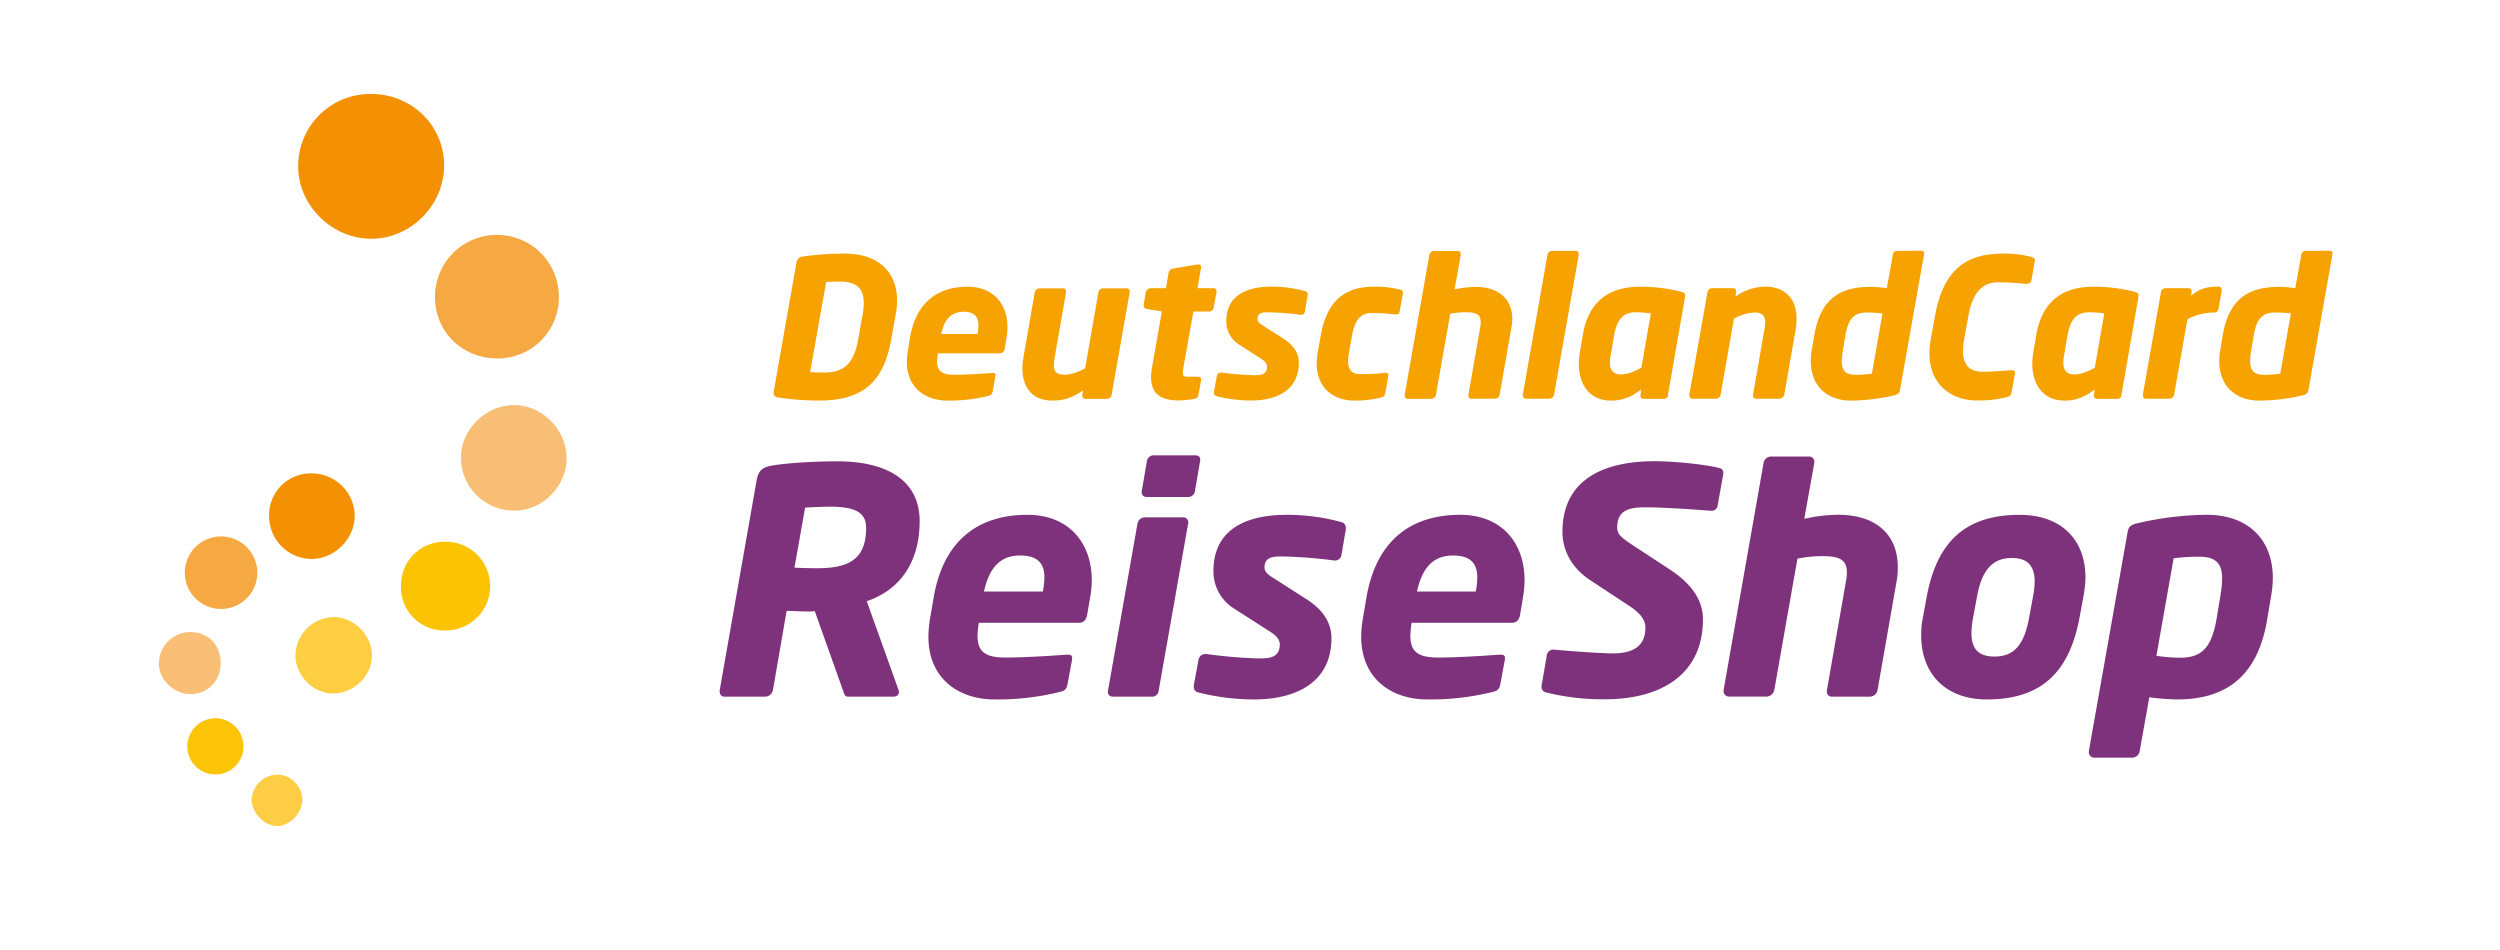 <svg xmlns="http://www.w3.org/2000/svg" viewBox="0 0 1000 380"><defs><style>.a{fill:#7f327c;}.b{fill:#f6a201;}.c{fill:#f39102;}.d{fill:#f6a842;}.e{fill:#f9be75;}.f{fill:#fcc303;}.g{fill:#f39103;}.h{fill:#fdcd42;}.i{fill:#f6a943;}.j{fill:#f9bf76;}.k{fill:#fcc407;}.l{fill:#fdce45;}</style></defs><title>reiseshop-logo</title><path class="a" d="M346.7,240.48l12.65,35.3a3,3,0,0,1,.25,1c0,1-.76,1.88-2.26,1.88H339.19c-1.38,0-1.5-1.25-2-2.51l-11.27-31.67h-.12c-.5,0-1.26.13-2.26.13-2.63,0-6.51-.25-8.89-.25l-5.5,31.79a3.21,3.21,0,0,1-3,2.51H289.87a1.91,1.91,0,0,1-2-2v-.5l14.77-84c.75-4.26,2.63-5.39,6.63-6,6-1,16.78-1.63,25.79-1.63,18.78,0,32.8,7,32.8,23.91C367.86,223.33,361.35,235.47,346.7,240.48Zm-14.9-37.81c-1.75,0-8.26.25-9.76.38l-4.26,24c1.38.13,7.39.25,8.77.25,12.26,0,19.9-3,19.9-16.15C346.45,204.67,341.57,202.67,331.8,202.67Z"/><path class="a" d="M436.08,238.85l-1.25,7.26c-.38,1.88-1.5,3-3.13,3H391.52a39.94,39.94,0,0,0-.51,5.14c0,6.51,3.13,8.76,11.15,8.76s19.15-.75,24.28-1.13c2-.12,2.63.25,2.38,2l-1.75,9.51c-.38,2-.88,2.88-3.13,3.38a102.8,102.8,0,0,1-26.29,3c-13.52,0-26.29-7.76-26.29-25.16a47.91,47.91,0,0,1,.63-7l1.5-8.76c3.75-21.78,16.9-32.92,37.43-32.92,16.9,0,25.79,11.51,25.79,26.16A41.9,41.9,0,0,1,436.08,238.85ZM408,222.2c-8.51,0-12.52,5.76-14.4,14.4h23.54a31.58,31.58,0,0,0,.62-5.51C417.8,225.33,415.05,222.2,408,222.2Z"/><path class="a" d="M475.26,209.43l-11.77,66.72a2.66,2.66,0,0,1-3,2.51H445.22a1.92,1.92,0,0,1-2-2.51L455,209.43a3.05,3.05,0,0,1,2.88-2.5h15.27A2,2,0,0,1,475.26,209.43Zm-18.53-13.14,2-11.65a2.73,2.73,0,0,1,3-2.5H478c1.51,0,2.38.63,2,2.5l-2,11.65a2.73,2.73,0,0,1-3,2.5H458.74A1.92,1.92,0,0,1,456.73,196.29Z"/><path class="a" d="M538.35,211.68l-1.75,10.14a2.57,2.57,0,0,1-2.51,2.38h-.37a193.28,193.28,0,0,0-20.53-1.62h-.5c-3.26,0-6.89.12-6.89,4.38,0,1.5,1,2.63,3,3.88l13.89,8.89c7.76,5,9.89,10.64,9.89,15.52,0,18.15-14.77,24.53-30.92,24.53A92.18,92.18,0,0,1,479.39,277a2.26,2.26,0,0,1-1.88-2.25v-.63L479.39,264a2.75,2.75,0,0,1,2.88-2.38h.37a189.51,189.51,0,0,0,21,1.75c4.26,0,8.27-.37,8.27-5.63,0-1.63-1-3.25-3.76-5l-14.64-9.38a17.49,17.49,0,0,1-8.14-14.9c0-17.53,14.27-22.53,29.29-22.53a81.88,81.88,0,0,1,21.78,2.88,2.25,2.25,0,0,1,1.88,2.25Z"/><path class="a" d="M609.2,238.85,608,246.11c-.38,1.88-1.5,3-3.13,3H564.64a41.64,41.64,0,0,0-.5,5.14c0,6.51,3.13,8.76,11.14,8.76s19.15-.75,24.28-1.13c2-.12,2.63.25,2.38,2l-1.75,9.51c-.38,2-.88,2.88-3.13,3.38a102.8,102.8,0,0,1-26.29,3c-13.52,0-26.29-7.76-26.29-25.16a47.91,47.91,0,0,1,.63-7l1.5-8.76c3.76-21.78,16.9-32.92,37.43-32.92,16.9,0,25.79,11.51,25.79,26.16A41.9,41.9,0,0,1,609.2,238.85Zm-28-16.65c-8.51,0-12.52,5.76-14.4,14.4H590.3a31.58,31.58,0,0,0,.62-5.51C590.92,225.33,588.17,222.2,581.16,222.2Z"/><path class="a" d="M689.32,189.53l-2.26,12.64a2.35,2.35,0,0,1-2.5,2.13h-.25c-3.51-.25-17.78-1.38-26.29-1.38-6,0-11.14,1-11.14,8,0,2.63,1.25,3.88,6.38,7.26l14.53,9.52c9.38,6.13,13.39,12.77,13.39,20,0,22.91-17.9,32-38.93,32A91.36,91.36,0,0,1,618.59,277a2.27,2.27,0,0,1-2-2.13v-.37l2.13-12.27a2.59,2.59,0,0,1,2.63-2.38h.38c5,.5,18.65,1.5,23.53,1.5,7,0,12.9-2.25,12.9-10.26,0-2.76-1.51-5.51-6.51-8.77l-15.4-10.14c-7.89-5.13-11.27-12.39-11.27-19.4,0-21.91,17.9-28.29,36.81-28.29,9.13,0,21.53,1.5,26,2.75a1.74,1.74,0,0,1,1.51,1.76Z"/><path class="a" d="M758.67,232.34,751,276.15a3.2,3.2,0,0,1-3,2.51H732.75a1.91,1.91,0,0,1-2-2v-.5l7.64-43.69a19.59,19.59,0,0,0,.37-3.5c0-4.88-2.75-6.51-9.51-6.51a49.61,49.61,0,0,0-10.27,1L709.72,276a3.32,3.32,0,0,1-3,2.63H691.57a2.14,2.14,0,0,1-2.13-2.26V276l16-90.88a3.06,3.06,0,0,1,2.88-2.51h15.27a2,2,0,0,1,2.13,2.13v.38l-4,22.4a66.45,66.45,0,0,1,13.39-1.62c16.28,0,24,8.76,24,20.9A28.65,28.65,0,0,1,758.67,232.34Z"/><path class="a" d="M833.4,238.47l-1.63,8.77c-4,21.28-14.9,32.54-37,32.54-17,0-26.29-10.76-26.29-25.53a33.89,33.89,0,0,1,.62-7l1.63-8.77c4.26-22.65,16.28-32.54,37.06-32.54,16.9,0,26.41,10,26.41,25.28A52,52,0,0,1,833.4,238.47ZM804.73,223.2c-7.26,0-11.89,4.26-13.89,15.27l-1.63,8.77a37.14,37.14,0,0,0-.63,6c0,6.5,3,9.38,9.27,9.38,8.13,0,11.89-5.25,13.77-15.39l1.62-8.77a34.39,34.39,0,0,0,.63-5.76C813.87,226.21,810.87,223.2,804.73,223.2Z"/><path class="a" d="M908.51,238l-1.63,9.77c-3.88,23.28-17,32-36,32a88.79,88.79,0,0,1-11.15-.87l-3.88,21.65a3.06,3.06,0,0,1-2.88,2.51H837.78a2.15,2.15,0,0,1-2.26-2.13v-.38l15.53-87.75c.37-2,1-2.88,4.5-3.63a125.42,125.42,0,0,1,27.17-3.25c16.77,0,26.41,10.14,26.41,25.28A44.47,44.47,0,0,1,908.51,238ZM879.84,222.7a74.65,74.65,0,0,0-10.39.63l-6.89,39a67.36,67.36,0,0,0,9.39.75c7.89,0,12.52-3,14.65-15.39l1.63-9.77a45.85,45.85,0,0,0,.62-6.51C888.85,225.7,886.6,222.7,879.84,222.7Z"/><path class="b" d="M358.25,125.84l-1.78,10c-3.09,17.44-11.81,24.39-29,24.39A111.19,111.19,0,0,1,311.31,159c-1.15-.23-1.85-.69-1.85-1.93a2.79,2.79,0,0,1,.08-.77l9-51a2.84,2.84,0,0,1,2.7-2.7A119,119,0,0,1,338,101.45c12.81,0,20.84,6.87,20.84,18.83A28.65,28.65,0,0,1,358.25,125.84Zm-22.31-13.2c-1.93,0-4.4.08-5.48.15l-6.41,36.05c1.08.08,3.55.16,5.48.16,7.41,0,11.89-2.78,13.74-13.2l1.78-10a25.83,25.83,0,0,0,.46-4.55C345.51,114.57,341.73,112.64,335.94,112.64Z"/><path class="b" d="M402.63,135l-.77,4.48a2,2,0,0,1-1.93,1.85H375.15a26.63,26.63,0,0,0-.31,3.16c0,4,1.93,5.41,6.87,5.41s11.81-.46,15-.7c1.24-.07,1.62.16,1.47,1.24l-1.08,5.87c-.24,1.23-.54,1.77-1.93,2.08a63.59,63.59,0,0,1-16.21,1.85c-8.34,0-16.22-4.78-16.22-15.51a30.21,30.21,0,0,1,.39-4.33L364,135c2.31-13.43,10.42-20.3,23.08-20.3,10.42,0,15.9,7.1,15.9,16.13A25.29,25.29,0,0,1,402.63,135Zm-17.29-10.27c-5.25,0-7.72,3.55-8.87,8.88H391a19.1,19.1,0,0,0,.38-3.4C391.36,126.61,389.67,124.68,385.34,124.68Z"/><path class="b" d="M451.88,116.89,444.63,158a1.9,1.9,0,0,1-1.78,1.55h-8.64a1.24,1.24,0,0,1-1.32-1.24V158l.39-1.85c-3.63,2.39-6.95,4.09-12.27,4.09-7.65,0-12.05-4.78-12.05-12.89a26.16,26.16,0,0,1,.47-4.71l4.47-25.7a2.14,2.14,0,0,1,1.93-1.62h9.34a1.23,1.23,0,0,1,1.24,1.31v.31l-4.48,25.7a22.56,22.56,0,0,0-.38,3.55c0,2.63,1.15,3.71,4.78,3.71a20.79,20.79,0,0,0,7.72-2.55l5.33-30.41a2,2,0,0,1,1.85-1.62h9.34a1.31,1.31,0,0,1,1.31,1.38Z"/><path class="b" d="M486.62,116.81l-1.16,6.25a1.88,1.88,0,0,1-1.77,1.55h-6.33l-4,22.46a14.32,14.32,0,0,0-.23,2.16c0,1.16.54,1.47,2.16,1.47h3.78c.78,0,1.39.31,1.39,1.08V152l-1.08,6a1.88,1.88,0,0,1-1.69,1.54,35.48,35.48,0,0,1-6.26.62c-7,0-11-2.54-11-9.26a26.28,26.28,0,0,1,.39-3.94l3.93-22.38-6-1a1.42,1.42,0,0,1-1.31-1.39V122l.85-5.09a2.13,2.13,0,0,1,1.93-1.62h6.18l1.08-6.33a2.07,2.07,0,0,1,1.85-1.55l9.72-1.62h.24a1,1,0,0,1,1.15,1.08v.23L479,115.27h6.33a1.25,1.25,0,0,1,1.31,1.31Z"/><path class="b" d="M523.05,118.2,522,124.45a1.58,1.58,0,0,1-1.54,1.47h-.23a118.14,118.14,0,0,0-12.66-1h-.31c-2,0-4.25.08-4.25,2.71,0,.92.62,1.62,1.86,2.39l8.57,5.48c4.78,3.09,6.09,6.56,6.09,9.57,0,11.2-9.11,15.13-19.06,15.13a56.76,56.76,0,0,1-13.74-1.7,1.38,1.38,0,0,1-1.16-1.39v-.38l1.16-6.25a1.68,1.68,0,0,1,1.77-1.47h.23a117.3,117.3,0,0,0,13,1.08c2.63,0,5.1-.23,5.1-3.47,0-1-.62-2-2.32-3.09l-9-5.79a10.81,10.81,0,0,1-5-9.19c0-10.8,8.8-13.89,18.06-13.89a50.81,50.81,0,0,1,13.44,1.77,1.39,1.39,0,0,1,1.15,1.39Z"/><path class="b" d="M559.8,115.81c1.39.38,1.46.77,1.31,1.77l-1.23,6.87c-.16.85-.31,1.47-1.86,1.31a75,75,0,0,0-9.34-.54c-3.78,0-6.56,1.78-7.87,9l-1.16,6.48a25.47,25.47,0,0,0-.39,3.71c0,4.17,1.93,5.25,5.18,5.25a75.7,75.7,0,0,0,9.49-.54c1.16-.16,1.54.46,1.39,1.31l-1.24,6.87c-.23,1.16-.69,1.47-1.92,1.77a43.15,43.15,0,0,1-10.27,1.16c-9,0-15.21-5.4-15.21-15a24.74,24.74,0,0,1,.46-4.56l1.16-6.48c2.55-14.44,10.19-19.53,21.39-19.53A40.58,40.58,0,0,1,559.8,115.81Z"/><path class="b" d="M604.57,130.94l-4.71,27A2,2,0,0,1,598,159.5h-9.42a1.17,1.17,0,0,1-1.23-1.24V158l4.7-26.94a11.72,11.72,0,0,0,.24-2.16c0-3-1.7-4-5.87-4a30,30,0,0,0-6.33.62l-5.71,32.42a2.06,2.06,0,0,1-1.86,1.62h-9.34a1.32,1.32,0,0,1-1.31-1.39v-.23l9.88-56a1.89,1.89,0,0,1,1.78-1.54H583a1.25,1.25,0,0,1,1.31,1.31v.23l-2.47,13.82a41.19,41.19,0,0,1,8.26-1c10,0,14.82,5.4,14.82,12.89A17.55,17.55,0,0,1,604.57,130.94Z"/><path class="b" d="M631.51,101.83l-9.88,56.05a2,2,0,0,1-1.78,1.62h-9.41a1.32,1.32,0,0,1-1.32-1.39v-.23l9.88-56a2,2,0,0,1,1.86-1.54h9.42a1.17,1.17,0,0,1,1.23,1.23Z"/><path class="b" d="M672,116.58c1.78.46,2.24.77,2,2.31L667.17,158a1.61,1.61,0,0,1-1.77,1.55h-7.88a1.24,1.24,0,0,1-1.31-1.55l.31-2.24c-4.17,3.25-7.87,4.48-12,4.48-9.27,0-13-7.1-13-14.82a27.3,27.3,0,0,1,.38-4.32s1-5.79,1.24-7.26c2.31-13.43,10.65-19.14,22.77-19.14A65.27,65.27,0,0,1,672,116.58Zm-17.6,8.33c-5.48,0-7.72,3.25-8.8,9.5l-1.39,8.1a14.65,14.65,0,0,0-.23,2.55c0,2.55.92,4.71,4.4,4.71,2.62,0,5.63-1.23,8.18-2.7l3.78-21.69A40.5,40.5,0,0,0,654.36,124.91Z"/><path class="b" d="M718.2,132.17l-4.48,25.71a2.13,2.13,0,0,1-1.93,1.62h-9.34a1.24,1.24,0,0,1-1.24-1.31v-.31l4.48-25.71a21,21,0,0,0,.39-3.4c0-2.85-1.85-3.78-4.17-3.78a19.41,19.41,0,0,0-8.34,2.47l-5.32,30.42a2.06,2.06,0,0,1-1.86,1.62h-9.34a1.32,1.32,0,0,1-1.31-1.39v-.23L683,116.81a1.87,1.87,0,0,1,1.77-1.54h8.42a1.25,1.25,0,0,1,1.31,1.31v.23l-.31,1.85a20.52,20.52,0,0,1,12-4c6.64,0,12.43,3.7,12.43,12.81A26.1,26.1,0,0,1,718.2,132.17Z"/><path class="b" d="M768.22,100.29c1.08,0,1.62.39,1.39,1.54L760,156c-.24,1.23-.62,1.77-2.78,2.24a77.28,77.28,0,0,1-16.75,2c-10.35,0-16.14-6.56-16.14-15.75a24.2,24.2,0,0,1,.31-4l1-6c2.39-14.2,9.41-19.76,22.85-19.76a51.09,51.09,0,0,1,6.25.54l2.39-13.36a1.71,1.71,0,0,1,1.78-1.54ZM746.76,125c-5.64,0-7.57,3.09-8.65,9.42l-1,6a29.05,29.05,0,0,0-.39,4.09c0,3.55,1.39,5.41,5.64,5.41a45,45,0,0,0,6.41-.47L753,125.38A55.77,55.77,0,0,0,746.76,125Z"/><path class="b" d="M813.92,104.46,812.6,112a1.77,1.77,0,0,1-1.85,1.54h-.15c-2.86-.23-7-.62-11.27-.62-5.33,0-10,2.78-11.89,13l-1.78,9.72a28.56,28.56,0,0,0-.46,4.71c0,6.41,3.4,8.34,7.8,8.34,4.24,0,8.49-.39,11.5-.62h.23c.77,0,1.31.39,1.31,1.16a3.62,3.62,0,0,0-.07.39l-1.39,7.48c-.24,1.09-.85,1.47-2,1.78a46.63,46.63,0,0,1-11.73,1.31c-10.12,0-19.07-6.17-19.07-18.83a30,30,0,0,1,.54-5.72l1.77-9.72c3.71-20.3,14.83-24.47,27.18-24.47a41.25,41.25,0,0,1,11.27,1.31c.92.31,1.39.54,1.39,1.31v.39Z"/><path class="b" d="M853.36,116.58c1.78.46,2.24.77,2,2.31L848.58,158a1.62,1.62,0,0,1-1.78,1.55h-7.87a1.24,1.24,0,0,1-1.32-1.55l.31-2.24c-4.17,3.25-7.87,4.48-12,4.48-9.26,0-13-7.1-13-14.82a26.18,26.18,0,0,1,.39-4.32s1-5.79,1.23-7.26c2.32-13.43,10.65-19.14,22.77-19.14A65.27,65.27,0,0,1,853.36,116.58Zm-17.6,8.33c-5.48,0-7.72,3.25-8.8,9.5l-1.39,8.1a14.65,14.65,0,0,0-.23,2.55c0,2.55.93,4.71,4.4,4.71,2.63,0,5.64-1.23,8.18-2.7l3.79-21.69A40.65,40.65,0,0,0,835.76,124.91Z"/><path class="b" d="M888.72,116.19l-1.32,7.33c-.15.7-.69,1.47-1.39,1.47h-.61a23.45,23.45,0,0,0-10.42,2.7l-5.33,30.19a2,2,0,0,1-1.85,1.62h-9.34a1.3,1.3,0,0,1-1.32-1.31v-.31l7.26-41.07a1.88,1.88,0,0,1,1.77-1.54h9.19a1.24,1.24,0,0,1,1.31,1.23v.31l-.3,1.54c3.78-3.16,6.94-3.7,11-3.7a1.26,1.26,0,0,1,1.32,1.31Z"/><path class="b" d="M931.56,100.29c1.08,0,1.62.39,1.39,1.54L923.38,156c-.24,1.23-.62,1.77-2.78,2.24a77.28,77.28,0,0,1-16.75,2c-10.35,0-16.14-6.56-16.14-15.75a24.2,24.2,0,0,1,.31-4l1-6c2.39-14.2,9.41-19.76,22.85-19.76a51.09,51.09,0,0,1,6.25.54l2.39-13.36a1.7,1.7,0,0,1,1.78-1.54ZM910.1,125c-5.64,0-7.57,3.09-8.65,9.42l-1,6a29.05,29.05,0,0,0-.39,4.09c0,3.55,1.39,5.41,5.64,5.41a45,45,0,0,0,6.41-.47l4.24-24.08A55.77,55.77,0,0,0,910.1,125Z"/><path class="c" d="M148.54,37.59c16.18,0,29.12,12.73,29.11,28.6S164.31,95.57,148.4,95.5,119,81.81,119.27,66.05A28.84,28.84,0,0,1,148.54,37.59Z"/><path class="d" d="M199,143.38c-14.15,0-25.1-10.76-25-24.66a24.78,24.78,0,0,1,49.56,0A24.45,24.45,0,0,1,199,143.38Z"/><path class="e" d="M206,204.24a21.2,21.2,0,0,1-21.62-20.93c-.16-11.15,9.57-21.05,20.93-21.27,11.16-.23,21.14,9.54,21.33,20.87S217.28,204.17,206,204.24Z"/><path class="f" d="M160.38,234.52c0-10.07,7.48-17.74,17.43-17.83a17.75,17.75,0,1,1,.18,35.49A17.26,17.26,0,0,1,160.38,234.52Z"/><path class="g" d="M107.65,206.49a16.62,16.62,0,0,1,16.76-17.13A17.21,17.21,0,0,1,141.89,206c.17,9.33-8,17.62-17.28,17.59A17.11,17.11,0,0,1,107.65,206.49Z"/><path class="h" d="M118.18,262.32a15.56,15.56,0,0,1,15.43-15.48c8,0,15.17,7.28,15.17,15.35s-7,15-15.28,15.21C125.54,277.58,118.28,270.44,118.18,262.32Z"/><path class="i" d="M88.24,214.58a14.5,14.5,0,1,1,.37,29,14.5,14.5,0,1,1-.37-29Z"/><path class="j" d="M88.26,265.38c-.05,7.14-5.35,12.4-12.35,12.25-6.72-.14-12.56-6.11-12.36-12.64A12.61,12.61,0,0,1,76.3,252.83C83.52,253,88.31,258,88.26,265.38Z"/><path class="k" d="M97.39,298.45a11.23,11.23,0,0,1-22.46.19,11.23,11.23,0,0,1,22.46-.19Z"/><path class="l" d="M110.46,330.4c-5-.24-10-5.65-9.8-10.76a10.52,10.52,0,0,1,10.57-9.8,10.23,10.23,0,0,1,9.71,10.55C120.59,325.76,115.49,330.63,110.46,330.4Z"/></svg>